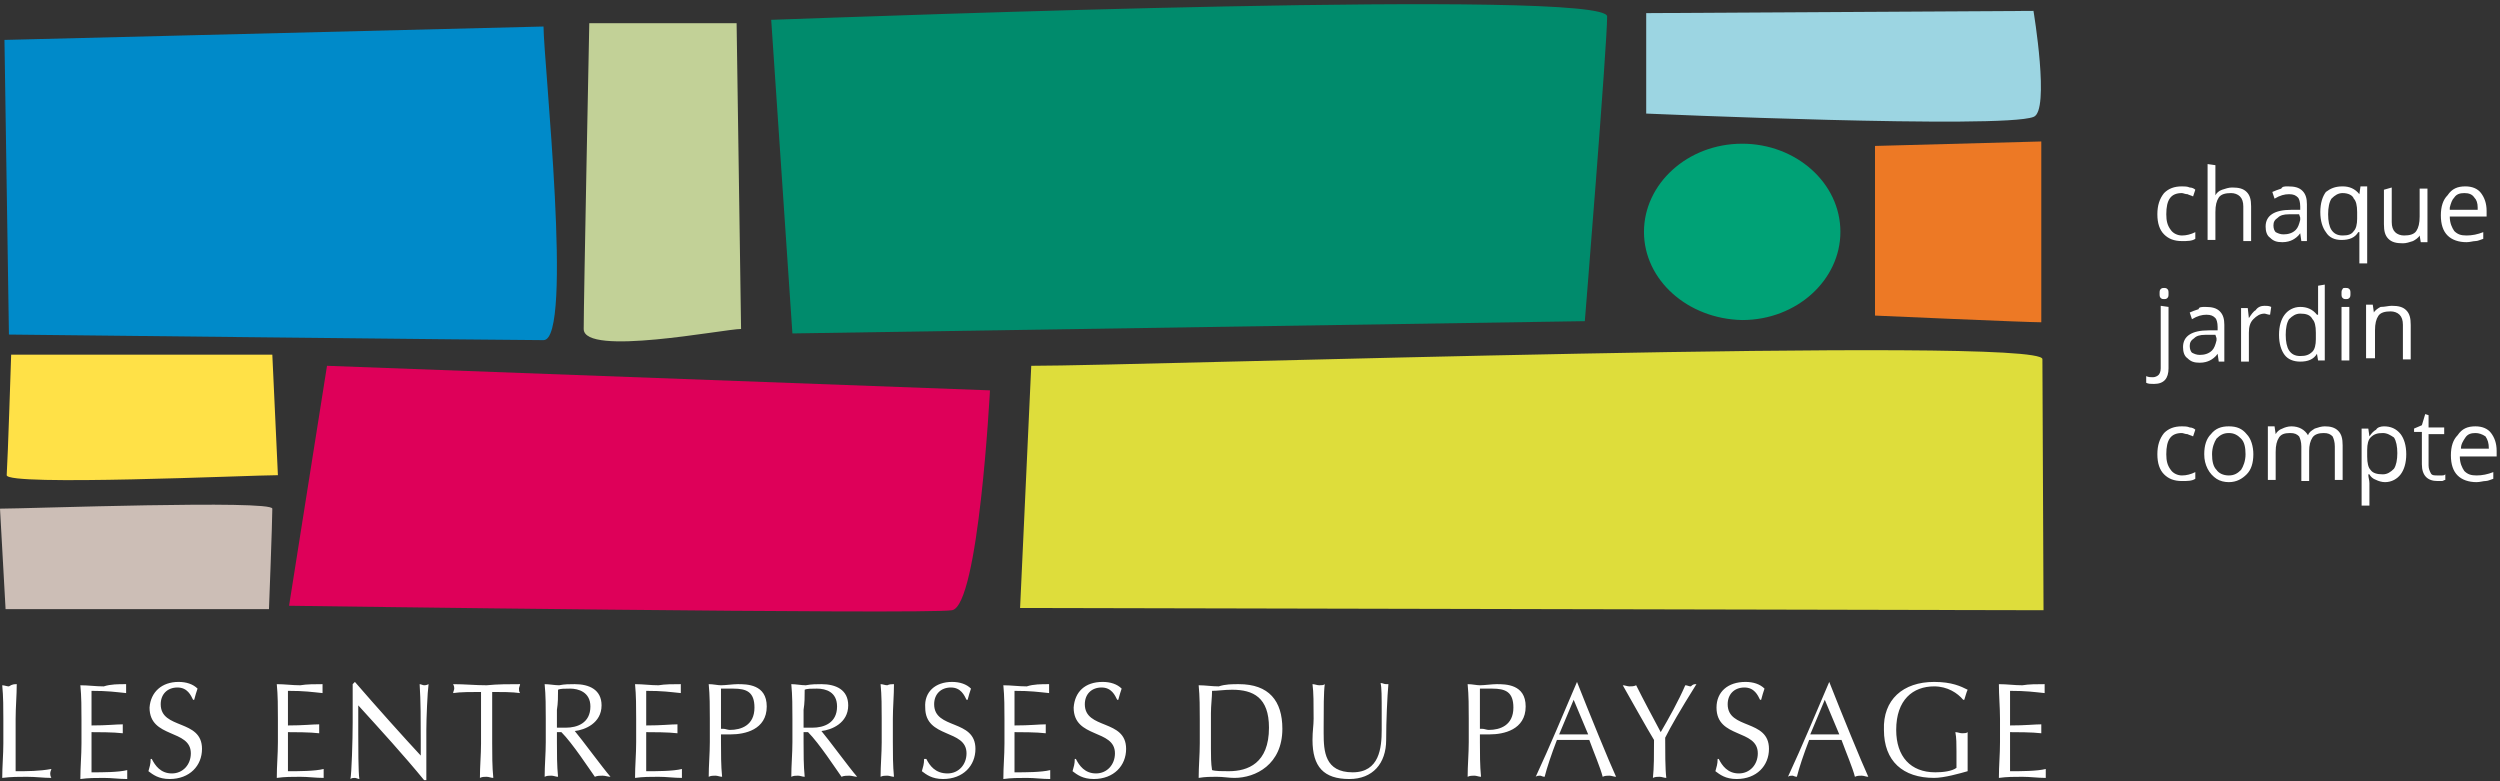 <?xml version="1.0" encoding="utf-8"?>
<!-- Generator: Adobe Illustrator 26.0.2, SVG Export Plug-In . SVG Version: 6.00 Build 0)  -->
<svg version="1.1" id="Calque_1" xmlns="http://www.w3.org/2000/svg" xmlns:xlink="http://www.w3.org/1999/xlink" x="0px" y="0px"
	 viewBox="0 0 224 70" style="enable-background:new 0 0 224 70;" xml:space="preserve">
<rect x="0" y="0" width="224" height="70" fill="#333333" stroke="none"/>
<style type="text/css">
	.st0{fill-rule:evenodd;clip-rule:evenodd;fill:#FFFFFF;}
	.st1{fill-rule:evenodd;clip-rule:evenodd;fill:#DEDD3B;}
	.st2{fill-rule:evenodd;clip-rule:evenodd;fill:#DE0059;}
	.st3{fill-rule:evenodd;clip-rule:evenodd;fill:#CCBEB6;}
	.st4{fill-rule:evenodd;clip-rule:evenodd;fill:#FFE147;}
	.st5{fill-rule:evenodd;clip-rule:evenodd;fill:#ED7925;}
	.st6{fill-rule:evenodd;clip-rule:evenodd;fill:#00A276;}
	.st7{fill-rule:evenodd;clip-rule:evenodd;fill:#9CD5E2;}
	.st8{fill-rule:evenodd;clip-rule:evenodd;fill:#008B6C;}
	.st9{fill-rule:evenodd;clip-rule:evenodd;fill:#C2D197;}
	.st10{fill-rule:evenodd;clip-rule:evenodd;fill:#008AC9;}
</style>
<desc>Created with Sketch.</desc>
<g>
	<g transform="translate(-164 -15)">
		<g transform="translate(164 15)">
			<path class="st0" d="M16,61.1c0.7,0,1.3,0.2,1.7,0.6c-0.1,0.3-0.2,0.6-0.3,1h-0.1c-0.2-0.4-0.5-1.1-1.4-1.1
				c-0.9,0-1.5,0.6-1.5,1.5c0,2.3,3.7,1.3,3.7,4c0,1.5-1.1,2.7-2.9,2.7c-1,0-1.5-0.4-1.9-0.7c0.1-0.4,0.2-0.6,0.2-1.1h0.1
				c0.3,0.6,0.8,1.3,1.8,1.3c1,0,1.7-0.8,1.7-1.8c0-2.2-3.7-1.3-3.7-4.1C13.5,62,14.5,61.1,16,61.1L16,61.1z M85.3,61.1
				c0.7,0,1.3,0.2,1.7,0.6c-0.1,0.3-0.2,0.6-0.3,1h-0.1c-0.2-0.4-0.5-1.1-1.4-1.1s-1.5,0.6-1.5,1.5c0,2.3,3.7,1.3,3.7,4
				c0,1.5-1.1,2.7-2.9,2.7c-1,0-1.5-0.4-1.9-0.7c0.1-0.4,0.2-0.6,0.2-1.1H83c0.3,0.6,0.8,1.3,1.9,1.3c1,0,1.7-0.8,1.7-1.8
				c0-2.2-3.7-1.3-3.7-4.1C82.8,62,83.8,61.1,85.3,61.1L85.3,61.1z M31.8,61.1c1.9,2.2,4.5,5.1,5.9,6.6l0-1.3c0-1.8,0-3.6-0.1-5.1
				c0.1,0,0.3,0.1,0.4,0.1c0.1,0,0.2,0,0.4-0.1c-0.1,0.7-0.2,3.1-0.2,4.1l0,0.4c0,1.3,0,3.6,0,4.1h-0.2c-1.8-2.2-3.9-4.5-5.9-6.7
				c0,0.4,0,1.1,0,2.2l0,0.3c0,1,0,3.6,0.1,4.1c-0.1,0-0.3-0.1-0.4-0.1c-0.1,0-0.3,0-0.4,0.1c0.1-0.5,0.2-3.4,0.2-5.1l0-1.3
				c0-1,0-1.7,0-2.1L31.8,61.1L31.8,61.1z M98.8,61.1c0.7,0,1.3,0.2,1.7,0.6c-0.1,0.3-0.2,0.6-0.3,1h-0.1c-0.2-0.4-0.5-1.1-1.4-1.1
				c-0.9,0-1.5,0.6-1.5,1.5c0,2.3,3.7,1.3,3.7,4c0,1.5-1.1,2.7-2.9,2.7c-1,0-1.5-0.4-1.9-0.7c0.1-0.4,0.2-0.6,0.2-1.1h0.1
				c0.3,0.6,0.8,1.3,1.8,1.3c1,0,1.7-0.8,1.7-1.8c0-2.2-3.7-1.3-3.7-4.1C96.3,62,97.2,61.1,98.8,61.1L98.8,61.1z M124.4,61.3
				c-0.1,1.1-0.2,3.3-0.2,5c0,2.1-1.2,3.5-3.3,3.5c-2.3,0-3.3-1.1-3.3-3.5c0-0.8,0.1-1.3,0.1-1.9c0-1.3,0-2.4-0.1-3.1
				c0.2,0,0.4,0.1,0.6,0.1c0.2,0,0.4,0,0.5-0.1c-0.1,0.7-0.1,2.2-0.1,3.8l0,0.6c0,1.6,0.1,3.5,2.6,3.5c2.4,0,2.6-2.2,2.6-3.8l0-1.4
				c0-1.6,0-2.4-0.1-2.8c0.2,0,0.3,0.1,0.5,0.1C124.2,61.3,124.3,61.3,124.4,61.3L124.4,61.3z M156.4,61.1c0.7,0,1.3,0.2,1.7,0.6
				c-0.1,0.3-0.2,0.6-0.3,1h-0.1c-0.2-0.4-0.5-1.1-1.4-1.1c-0.9,0-1.5,0.6-1.5,1.5c0,2.3,3.7,1.3,3.7,4c0,1.5-1.1,2.7-2.9,2.7
				c-1,0-1.5-0.4-1.9-0.7c0.1-0.4,0.2-0.6,0.2-1.1h0.1c0.3,0.6,0.8,1.3,1.8,1.3c1,0,1.7-0.8,1.7-1.8c0-2.2-3.7-1.3-3.7-4.1
				C153.8,62,154.8,61.1,156.4,61.1L156.4,61.1z M173.3,61.1c1.6,0,2.4,0.4,3,0.7c-0.1,0.2-0.2,0.6-0.3,0.9h-0.1
				c-0.5-0.6-1.4-1.2-2.6-1.2c-1.9,0-3.4,1.2-3.4,3.9c0,2.4,1.3,3.8,3.5,3.8c0.7,0,1.5-0.1,1.9-0.4c0-0.5,0-1,0-1.5
				c0-0.6,0-1.2-0.1-1.7c0.2,0,0.4,0.1,0.6,0.1c0.2,0,0.4,0,0.5-0.1c0,0.4,0,1.1,0,2.5c0,0.3,0,0.6,0,1c-0.7,0.2-2.1,0.6-3,0.6
				c-2.8,0-4.5-1.5-4.5-4.3C168.7,62.7,170.5,61.1,173.3,61.1L173.3,61.1z M136.7,63.3c0,2.1-2,2.5-3.2,2.5c-0.4,0-0.6,0-0.9,0v0.7
				c0,1,0,2.1,0.1,3.1c-0.2,0-0.4-0.1-0.6-0.1c-0.2,0-0.4,0-0.6,0.1c0-1,0.1-2.1,0.1-3.1v-2.1c0-1,0-2.1-0.1-3.1
				c0.4,0,0.8,0.1,1.1,0.1c0.4,0,1.1-0.1,1.5-0.1C134.9,61.3,136.7,61.3,136.7,63.3L136.7,63.3z M61,61.3c0,0.1,0,0.2,0,0.4
				c0,0.1,0,0.2,0,0.4c-1-0.1-1.6-0.2-3.1-0.2c0,0.5,0,0.9,0,1.5l0,0.4c0,0.5,0,0.9,0,1.2c1.4,0,2.2-0.1,2.8-0.1c0,0.1,0,0.3,0,0.4
				c0,0.1,0,0.2,0,0.4c-0.8-0.1-2.3-0.1-2.8-0.1l0,0.1c0,0.1,0,0.3,0,0.6l0,1c0,0.9,0,1.5,0,1.8c1,0,2.4,0,3.2-0.2
				c0,0.1,0,0.3,0,0.4c0,0.1,0,0.2,0,0.4c-0.7,0-1.4-0.1-2.1-0.1c-0.7,0-1.4,0-2.1,0.1c0-1.1,0.1-2.1,0.1-3.2v-2.1
				c0-1,0-2.1-0.1-3.1c0.7,0,1.4,0.1,2.1,0.1C59.6,61.3,60.3,61.3,61,61.3L61,61.3z M163.9,61.1c1.1,2.8,2.9,7.2,3.5,8.5
				c-0.2,0-0.4-0.1-0.6-0.1c-0.2,0-0.4,0-0.6,0.1c-0.2-0.8-0.8-2.2-1.2-3.3c-0.5,0-1,0-1.5,0c-0.5,0-0.9,0-1.4,0
				c-0.5,1.3-0.9,2.5-1.1,3.3c-0.2,0-0.3-0.1-0.4-0.1c-0.1,0-0.3,0-0.4,0.1c1.3-2.8,2.5-5.7,3.7-8.5H163.9L163.9,61.1z M46.6,61.3
				c0,0.1-0.1,0.3-0.1,0.4c0,0.1,0,0.3,0.1,0.4c-0.7-0.1-1.7-0.1-2.5-0.1c0,0.8,0,1.7,0,2.5v2.1c0,1,0,2.1,0.1,3.1
				c-0.2,0-0.4-0.1-0.6-0.1c-0.2,0-0.4,0-0.6,0.1c0-1,0.1-2.1,0.1-3.1v-2.1c0-0.8,0-1.7,0-2.5c-0.8,0-1.9,0-2.5,0.1
				c0-0.1,0.1-0.3,0.1-0.4c0-0.1,0-0.2-0.1-0.4c1,0,2,0.1,3,0.1C44.6,61.3,45.6,61.3,46.6,61.3L46.6,61.3z M141.3,61.1
				c1.1,2.8,2.9,7.2,3.5,8.5c-0.2,0-0.4-0.1-0.6-0.1c-0.2,0-0.4,0-0.6,0.1c-0.2-0.8-0.8-2.2-1.2-3.3c-0.5,0-1,0-1.5,0
				c-0.5,0-0.9,0-1.4,0c-0.5,1.3-0.9,2.5-1.1,3.3c-0.2,0-0.3-0.1-0.4-0.1c-0.1,0-0.3,0-0.4,0.1c1.3-2.8,2.5-5.7,3.7-8.5H141.3
				L141.3,61.1z M68.7,63.3c0,2.1-2,2.5-3.2,2.5c-0.4,0-0.6,0-0.9,0v0.7c0,1,0,2.1,0.1,3.1c-0.2,0-0.4-0.1-0.6-0.1
				c-0.2,0-0.4,0-0.6,0.1c0-1,0.1-2.1,0.1-3.1v-2.1c0-1,0-2.1-0.1-3.1c0.4,0,0.8,0.1,1.1,0.1c0.4,0,1.1-0.1,1.5-0.1
				C66.9,61.3,68.7,61.3,68.7,63.3L68.7,63.3z M111,61.3c2.7,0,3.9,1.5,3.9,4c0,3.2-2.4,4.4-4.3,4.4c-0.5,0-1-0.1-1.6-0.1
				c-0.5,0-1,0-1.6,0.1c0-1,0.1-2.1,0.1-3.1v-2.1c0-1,0-2.1-0.1-3.1c0.6,0,1.2,0.1,1.8,0.1C109.8,61.3,110.4,61.3,111,61.3L111,61.3
				z M94,61.3c0,0.1,0,0.2,0,0.4c0,0.1,0,0.2,0,0.4c-1-0.1-1.6-0.2-3.1-0.2c0,0.5,0,0.9,0,1.5l0,0.4c0,0.5,0,0.9,0,1.2
				c1.4,0,2.2-0.1,2.8-0.1c0,0.1,0,0.3,0,0.4c0,0.1,0,0.2,0,0.4c-0.8-0.1-2.3-0.1-2.8-0.1l0,0.1c0,0.2,0,0.3,0,0.7l0,1
				c0,0.9,0,1.5,0,1.8c1,0,2.4,0,3.2-0.2c0,0.1,0,0.3,0,0.4c0,0.1,0,0.2,0,0.4c-0.7,0-1.4-0.1-2.1-0.1c-0.7,0-1.4,0-2.1,0.1
				c0-1.1,0.1-2.1,0.1-3.2v-2.1c0-1,0-2.1-0.1-3.1c0.7,0,1.4,0.1,2.1,0.1C92.6,61.3,93.3,61.3,94,61.3L94,61.3z M1.5,61.3
				c0,1-0.1,2.1-0.1,3.1c0,2,0,3.5,0,4.7c1.1,0,2.1,0,3.2-0.2c0,0.1-0.1,0.2-0.1,0.4c0,0.1,0,0.2,0.1,0.4c-0.7,0-1.4-0.1-2.2-0.1
				c-0.7,0-1.4,0-2.2,0.1c0-1,0.1-2.1,0.1-3.1v-2.1c0-1,0-2.1-0.1-3.1c0.2,0,0.4,0.1,0.6,0.1C1.1,61.3,1.3,61.3,1.5,61.3L1.5,61.3z
				 M11.3,61.3c0,0.1,0,0.2,0,0.4c0,0.1,0,0.2,0,0.4c-1-0.1-1.6-0.2-3.1-0.2c0,0.5,0,0.9,0,1.5l0,0.4c0,0.5,0,0.9,0,1.2
				c1.4,0,2.2-0.1,2.8-0.1c0,0.1,0,0.3,0,0.4c0,0.1,0,0.2,0,0.4c-0.8-0.1-2.3-0.1-2.8-0.1c0,0.2,0,0.4,0,0.8l0,1c0,0.9,0,1.5,0,1.8
				c1,0,2.4,0,3.2-0.2c0,0.1,0,0.3,0,0.4c0,0.1,0,0.2,0,0.4c-0.7,0-1.4-0.1-2.1-0.1c-0.7,0-1.4,0-2.1,0.1c0-1.1,0.1-2.1,0.1-3.2
				v-2.1c0-1,0-2.1-0.1-3.1c0.7,0,1.4,0.1,2.1,0.1C9.9,61.3,10.6,61.3,11.3,61.3L11.3,61.3z M73.6,61.3c1.3,0,2.4,0.5,2.4,1.9
				c0,1.6-1.5,2.2-2.4,2.3c0.6,0.7,2.5,3.3,3.2,4.1c-0.2,0-0.5-0.1-0.7-0.1c-0.2,0-0.5,0-0.7,0.1c-0.5-0.7-2-3-3-4H72v0.9
				c0,1,0,2.1,0.1,3.1c-0.2,0-0.4-0.1-0.6-0.1c-0.2,0-0.4,0-0.6,0.1c0-1,0.1-2.1,0.1-3.1v-2.1c0-1,0-2.1-0.1-3.1
				c0.4,0,0.9,0.1,1.3,0.1C72.7,61.3,73.2,61.3,73.6,61.3L73.6,61.3z M80.1,61.3c0,1-0.1,2.1-0.1,3.1v2.1c0,1,0,2.1,0.1,3.1
				c-0.2,0-0.4-0.1-0.6-0.1c-0.2,0-0.4,0-0.6,0.1c0-1,0.1-2.1,0.1-3.1v-2.1c0-1,0-2.1-0.1-3.1c0.2,0,0.4,0.1,0.6,0.1
				C79.7,61.3,79.9,61.3,80.1,61.3z M183.2,61.3c0,0.1,0,0.2,0,0.4c0,0.1,0,0.2,0,0.4c-1-0.1-1.6-0.2-3.1-0.2c0,0.5,0,0.9,0,1.5
				l0,0.4c0,0.5,0,0.9,0,1.2c1.4,0,2.2-0.1,2.8-0.1c0,0.1,0,0.3,0,0.4c0,0.1,0,0.2,0,0.4c-0.8-0.1-2.3-0.1-2.8-0.1
				c0,0.2,0,0.4,0,0.7l0,1c0,0.9,0,1.5,0,1.8c1,0,2.4,0,3.2-0.2c0,0.1,0,0.3,0,0.4c0,0.1,0,0.2,0,0.4c-0.7,0-1.4-0.1-2.1-0.1
				c-0.7,0-1.4,0-2.1,0.1c0-1.1,0.1-2.1,0.1-3.2v-2.1c0-1-0.1-2.1-0.1-3.1c0.7,0,1.4,0.1,2.1,0.1C181.8,61.3,182.5,61.3,183.2,61.3
				L183.2,61.3z M28.9,61.3c0,0.1,0,0.2,0,0.4c0,0.1,0,0.2,0,0.4c-1-0.1-1.6-0.2-3.1-0.2c0,0.5,0,0.9,0,1.5l0,0.4c0,0.5,0,0.9,0,1.2
				c1.4,0,2.2-0.1,2.8-0.1c0,0.1,0,0.3,0,0.4c0,0.1,0,0.2,0,0.4c-0.8-0.1-2.3-0.1-2.8-0.1l0,0.1c0,0.1,0,0.3,0,0.5l0,1.6
				c0,0.7,0,1.1,0,1.3c1,0,2.4,0,3.2-0.2c0,0.1,0,0.3,0,0.4c0,0.1,0,0.2,0,0.4c-0.7,0-1.4-0.1-2.1-0.1c-0.7,0-1.4,0-2.1,0.1
				c0-1.1,0.1-2.1,0.1-3.2v-2.1c0-1,0-2.1-0.1-3.1c0.7,0,1.4,0.1,2.1,0.1C27.5,61.3,28.2,61.3,28.9,61.3L28.9,61.3z M152,61.3
				c-1.5,2.4-2.3,3.8-2.8,4.8c0,1.2,0,2.8,0.1,3.6c-0.2,0-0.4-0.1-0.6-0.1c-0.2,0-0.4,0-0.6,0.1c0.1-0.9,0.1-2.1,0.1-3.4
				c-0.5-0.8-2.4-4.2-2.8-4.9c0.2,0,0.4,0.1,0.6,0.1c0.2,0,0.4,0,0.6-0.1c0.7,1.4,1.4,2.7,2.2,4.2c0.7-1.2,1.6-2.8,2.2-4.2
				c0.2,0,0.3,0.1,0.5,0.1C151.7,61.3,151.8,61.3,152,61.3L152,61.3z M51.5,61.3c1.3,0,2.4,0.5,2.4,1.9c0,1.6-1.5,2.2-2.4,2.3
				c0.6,0.7,2.5,3.3,3.2,4.1c-0.2,0-0.5-0.1-0.7-0.1c-0.2,0-0.5,0-0.7,0.1c-0.5-0.7-2-3-3-4h-0.4v0.9c0,1,0,2.1,0.1,3.1
				c-0.2,0-0.4-0.1-0.6-0.1c-0.2,0-0.4,0-0.6,0.1c0-1,0.1-2.1,0.1-3.1v-2.1c0-1,0-2.1-0.1-3.1c0.4,0,0.9,0.1,1.3,0.1
				C50.6,61.3,51,61.3,51.5,61.3L51.5,61.3z M110.4,61.8c-0.7,0-1.3,0.1-1.8,0.1c0,0.6-0.1,1.3-0.1,2l0,0.5v2.1l0,0.6
				c0,0.6,0,1.3,0.1,1.9c0.3,0.1,0.9,0.1,1.5,0.1c1.7,0,3.6-0.7,3.6-3.9C113.7,62.5,112.3,61.8,110.4,61.8L110.4,61.8z M163.5,62.7
				l-1.3,3.1l0.4,0c0.3,0,0.6,0,0.8,0l0.7,0l0.7,0L163.5,62.7L163.5,62.7z M141,62.7l-1.3,3.1l0.4,0c0.3,0,0.6,0,0.8,0l0.7,0l0.7,0
				L141,62.7L141,62.7z M65.7,61.7h-1.1v3.6l0.2,0c0.2,0,0.4,0.1,0.6,0.1c1,0,2.2-0.4,2.2-2C67.6,62,66.9,61.7,65.7,61.7L65.7,61.7z
				 M133.7,61.7h-1.1v3.6l0.2,0c0.2,0,0.4,0.1,0.6,0.1c1,0,2.2-0.4,2.2-2C135.6,62,134.9,61.7,133.7,61.7L133.7,61.7z M73.2,61.7
				c-0.5,0-0.9,0-1.1,0.1c0,0.6,0,1.2-0.1,1.8l0,0.9v0.7l0.1,0c0.2,0,0.4,0,0.7,0c1,0,2.2-0.4,2.2-1.9C75,62,74,61.7,73.2,61.7
				L73.2,61.7z M51.1,61.7c-0.5,0-0.9,0-1.1,0.1c0,0.6,0,1.2-0.1,1.8l0,0.9v0.7l0.1,0c0.2,0,0.4,0,0.7,0c1,0,2.2-0.4,2.2-1.9
				C52.9,62,51.8,61.7,51.1,61.7L51.1,61.7z"/>
			<path class="st0" d="M213.6,38.2c0.6,0,1.1,0.2,1.5,0.7c0.3,0.4,0.5,1,0.5,1.8c0,0.8-0.2,1.4-0.5,1.8c-0.3,0.4-0.8,0.7-1.4,0.7
				c-0.3,0-0.6-0.1-0.8-0.2c-0.3-0.1-0.5-0.3-0.6-0.5h-0.1c0,0.3,0.1,0.5,0.1,0.8v2h-0.7v-6.9h0.6l0.1,0.7h0
				c0.2-0.3,0.4-0.5,0.6-0.6C213,38.3,213.3,38.2,213.6,38.2L213.6,38.2z M195.5,38.2c0.2,0,0.5,0,0.7,0.1c0.2,0,0.4,0.1,0.5,0.2
				l-0.2,0.6c-0.2-0.1-0.3-0.1-0.5-0.2c-0.2,0-0.4-0.1-0.5-0.1c-1,0-1.4,0.6-1.4,1.9c0,0.6,0.1,1,0.4,1.4c0.2,0.3,0.6,0.5,1,0.5
				c0.4,0,0.8-0.1,1.2-0.3v0.6c-0.3,0.2-0.7,0.2-1.2,0.2c-0.7,0-1.2-0.2-1.6-0.6c-0.4-0.4-0.6-1-0.6-1.8c0-0.8,0.2-1.4,0.6-1.9
				C194.3,38.4,194.8,38.2,195.5,38.2L195.5,38.2z M217.6,37.2v1.1h1.4v0.6h-1.4v2.8c0,0.3,0.1,0.5,0.2,0.7c0.1,0.2,0.3,0.2,0.6,0.2
				c0.1,0,0.2,0,0.4,0c0.1,0,0.2,0,0.3-0.1V43c-0.1,0-0.2,0.1-0.3,0.1c-0.2,0-0.3,0-0.4,0c-0.9,0-1.4-0.5-1.4-1.5v-2.9h-0.7v-0.3
				l0.7-0.3l0.3-1L217.6,37.2L217.6,37.2z M199.7,38.2c0.7,0,1.2,0.2,1.6,0.7c0.4,0.4,0.6,1.1,0.6,1.8c0,0.8-0.2,1.4-0.6,1.8
				c-0.4,0.4-0.9,0.7-1.6,0.7c-0.4,0-0.8-0.1-1.1-0.3c-0.3-0.2-0.6-0.5-0.8-0.9c-0.2-0.4-0.3-0.8-0.3-1.3c0-0.8,0.2-1.4,0.6-1.8
				C198.5,38.4,199,38.2,199.7,38.2L199.7,38.2z M221.8,38.2c0.6,0,1.1,0.2,1.4,0.6c0.3,0.4,0.5,0.9,0.5,1.6v0.5h-3.3
				c0,0.6,0.2,1,0.4,1.3c0.3,0.3,0.6,0.4,1.1,0.4c0.5,0,1-0.1,1.5-0.3v0.6c-0.3,0.1-0.5,0.2-0.7,0.2c-0.2,0-0.5,0.1-0.8,0.1
				c-0.7,0-1.3-0.2-1.7-0.6c-0.4-0.4-0.6-1-0.6-1.8c0-0.8,0.2-1.4,0.6-1.8C220.6,38.4,221.1,38.2,221.8,38.2L221.8,38.2z
				 M208.3,38.2c0.5,0,0.9,0.1,1.2,0.4c0.3,0.3,0.4,0.7,0.4,1.3v3.1h-0.7V40c0-0.4-0.1-0.7-0.2-0.9c-0.2-0.2-0.4-0.3-0.8-0.3
				c-0.4,0-0.8,0.1-1,0.4c-0.2,0.3-0.3,0.7-0.3,1.2v2.7h-0.7V40c0-0.4-0.1-0.7-0.2-0.9c-0.2-0.2-0.4-0.3-0.8-0.3
				c-0.5,0-0.8,0.1-1,0.4c-0.2,0.3-0.3,0.7-0.3,1.3v2.5h-0.7v-4.8h0.6l0.1,0.7h0c0.1-0.2,0.3-0.4,0.6-0.5c0.2-0.1,0.5-0.2,0.8-0.2
				c0.7,0,1.2,0.3,1.5,0.8h0c0.1-0.3,0.3-0.4,0.6-0.6C207.7,38.3,208,38.2,208.3,38.2L208.3,38.2z M199.7,38.8
				c-0.5,0-0.8,0.2-1.1,0.5c-0.2,0.3-0.4,0.8-0.4,1.4c0,0.6,0.1,1.1,0.4,1.4c0.2,0.3,0.6,0.5,1.1,0.5c0.5,0,0.8-0.2,1.1-0.5
				c0.2-0.3,0.4-0.8,0.4-1.4c0-0.6-0.1-1.1-0.4-1.4C200.5,39,200.2,38.8,199.7,38.8L199.7,38.8z M213.5,38.8c-0.5,0-0.8,0.1-1.1,0.4
				c-0.2,0.2-0.3,0.6-0.3,1.1l0,0.2v0.2l0,0.2c0,0.6,0.1,1,0.3,1.2c0.2,0.3,0.6,0.4,1.1,0.4c0.4,0,0.7-0.2,1-0.5
				c0.2-0.3,0.3-0.8,0.3-1.4c0-0.6-0.1-1.1-0.3-1.4C214.2,39,213.9,38.8,213.5,38.8L213.5,38.8z M221.8,38.8c-0.4,0-0.7,0.1-0.9,0.4
				c-0.2,0.3-0.4,0.6-0.4,1h2.5c0-0.5-0.1-0.8-0.3-1.1C222.4,38.9,222.1,38.8,221.8,38.8L221.8,38.8z M194.3,27.5v5.5
				c0,0.9-0.4,1.4-1.3,1.4c-0.3,0-0.5,0-0.7-0.1v-0.6c0.2,0.1,0.4,0.1,0.6,0.1c0.2,0,0.4-0.1,0.5-0.2c0.1-0.1,0.2-0.3,0.2-0.6v-5.6
				L194.3,27.5L194.3,27.5z M208.3,25.5v6.8h-0.6l-0.1-0.6h0c-0.3,0.5-0.8,0.7-1.5,0.7c-0.6,0-1.1-0.2-1.4-0.6
				c-0.3-0.4-0.5-1-0.5-1.8c0-0.8,0.2-1.4,0.5-1.8c0.3-0.4,0.8-0.7,1.4-0.7c0.6,0,1.1,0.2,1.5,0.7h0.1l0-0.3l0-0.3v-2L208.3,25.5
				L208.3,25.5z M197.6,27.5c0.6,0,1,0.1,1.3,0.4c0.3,0.3,0.4,0.7,0.4,1.2v3.3h-0.5l-0.1-0.7h0c-0.2,0.3-0.5,0.5-0.7,0.6
				c-0.2,0.1-0.5,0.2-0.9,0.2c-0.5,0-0.8-0.1-1.1-0.4c-0.3-0.2-0.4-0.6-0.4-1c0-1,0.8-1.5,2.3-1.5l0.8,0v-0.3c0-0.4-0.1-0.7-0.2-0.8
				c-0.2-0.2-0.4-0.3-0.8-0.3c-0.4,0-0.8,0.1-1.3,0.4l-0.2-0.6c0.2-0.1,0.5-0.2,0.8-0.3C197,27.5,197.3,27.5,197.6,27.5L197.6,27.5z
				 M214.3,27.4c0.6,0,1,0.1,1.3,0.4c0.3,0.3,0.4,0.7,0.4,1.3v3.1h-0.7v-3.1c0-0.4-0.1-0.7-0.3-0.9c-0.2-0.2-0.5-0.3-0.8-0.3
				c-0.5,0-0.9,0.1-1.1,0.4c-0.2,0.3-0.3,0.7-0.3,1.3v2.5H212v-4.8h0.6l0.1,0.7h0c0.1-0.2,0.4-0.4,0.6-0.5
				C213.7,27.5,214,27.4,214.3,27.4L214.3,27.4z M210.5,27.5v4.8h-0.7v-4.8C209.8,27.5,210.5,27.5,210.5,27.5z M202.9,27.4
				c0.2,0,0.4,0,0.6,0.1l-0.1,0.7c-0.2,0-0.4-0.1-0.5-0.1c-0.4,0-0.7,0.2-1,0.5c-0.3,0.3-0.4,0.7-0.4,1.2v2.6h-0.7v-4.8h0.6l0.1,0.9
				h0c0.2-0.3,0.4-0.6,0.6-0.7C202.3,27.5,202.6,27.4,202.9,27.4L202.9,27.4z M198.5,30l-0.7,0l-0.2,0c-0.5,0-0.8,0.1-1,0.3
				c-0.3,0.2-0.4,0.4-0.4,0.7c0,0.3,0.1,0.5,0.2,0.6c0.2,0.1,0.4,0.2,0.7,0.2c0.4,0,0.8-0.1,1.1-0.4c0.2-0.2,0.3-0.5,0.4-0.9l0-0.2
				L198.5,30L198.5,30z M206.1,28.1c-0.4,0-0.7,0.2-1,0.5c-0.2,0.3-0.3,0.8-0.3,1.4c0,0.6,0.1,1.1,0.3,1.4c0.2,0.3,0.5,0.5,1,0.5
				c0.5,0,0.8-0.1,1.1-0.4c0.2-0.2,0.3-0.6,0.3-1.1l0-0.2v-0.2l0-0.2c0-0.6-0.1-1-0.3-1.2C207,28.2,206.6,28.1,206.1,28.1
				L206.1,28.1z M210.2,25.8c0.1,0,0.2,0,0.3,0.1c0.1,0.1,0.1,0.2,0.1,0.4c0,0.2,0,0.3-0.1,0.4c-0.1,0.1-0.2,0.1-0.3,0.1
				c-0.1,0-0.2,0-0.3-0.1c-0.1-0.1-0.1-0.2-0.1-0.4c0-0.2,0-0.3,0.1-0.4C209.9,25.8,210,25.8,210.2,25.8z M193.9,25.8
				c0.1,0,0.2,0,0.3,0.1c0.1,0.1,0.1,0.2,0.1,0.4c0,0.2,0,0.3-0.1,0.4c-0.1,0.1-0.2,0.1-0.3,0.1c-0.1,0-0.2,0-0.3-0.1
				c-0.1-0.1-0.1-0.2-0.1-0.4c0-0.2,0-0.3,0.1-0.4C193.7,25.8,193.8,25.8,193.9,25.8z M209.9,16.7c0.6,0,1.1,0.2,1.5,0.7h0l0.1-0.7
				h0.6v6.9h-0.7v-2.1c0-0.3,0-0.5,0-0.7h-0.1c-0.3,0.5-0.8,0.7-1.5,0.7c-0.6,0-1.1-0.2-1.4-0.7c-0.3-0.4-0.5-1-0.5-1.8
				c0-0.8,0.2-1.4,0.5-1.8C208.8,16.9,209.2,16.7,209.9,16.7L209.9,16.7z M195.5,16.7c0.2,0,0.5,0,0.7,0.1c0.2,0,0.4,0.1,0.5,0.2
				l-0.2,0.6c-0.2-0.1-0.3-0.1-0.5-0.2c-0.2,0-0.4-0.1-0.5-0.1c-1,0-1.4,0.6-1.4,1.9c0,0.6,0.1,1,0.4,1.4c0.2,0.3,0.6,0.5,1,0.5
				c0.4,0,0.8-0.1,1.2-0.3v0.6c-0.3,0.2-0.7,0.2-1.2,0.2c-0.7,0-1.2-0.2-1.6-0.6c-0.4-0.4-0.6-1-0.6-1.8c0-0.8,0.2-1.4,0.6-1.9
				C194.3,16.9,194.8,16.7,195.5,16.7L195.5,16.7z M205,16.7c0.6,0,1,0.1,1.3,0.4c0.3,0.3,0.4,0.7,0.4,1.2v3.3h-0.5l-0.1-0.7h0
				c-0.2,0.3-0.5,0.5-0.7,0.6c-0.2,0.1-0.5,0.2-0.9,0.2c-0.5,0-0.8-0.1-1.1-0.4c-0.3-0.2-0.4-0.6-0.4-1c0-1,0.8-1.5,2.3-1.5l0.8,0
				v-0.3c0-0.4-0.1-0.7-0.2-0.8c-0.2-0.2-0.4-0.3-0.8-0.3c-0.4,0-0.8,0.1-1.3,0.4l-0.2-0.6c0.2-0.1,0.5-0.2,0.8-0.3
				C204.5,16.7,204.7,16.7,205,16.7L205,16.7z M220.9,16.7c0.6,0,1.1,0.2,1.4,0.6c0.3,0.4,0.5,0.9,0.5,1.6v0.5h-3.3
				c0,0.6,0.2,1,0.4,1.3c0.3,0.3,0.6,0.4,1.1,0.4c0.5,0,1-0.1,1.5-0.3v0.6c-0.3,0.1-0.5,0.2-0.7,0.2c-0.2,0-0.5,0.1-0.8,0.1
				c-0.7,0-1.3-0.2-1.7-0.6c-0.4-0.4-0.6-1-0.6-1.8c0-0.8,0.2-1.4,0.6-1.8C219.7,16.9,220.2,16.7,220.9,16.7L220.9,16.7z
				 M214.3,16.8v3.1c0,0.4,0.1,0.7,0.3,0.9c0.2,0.2,0.5,0.3,0.8,0.3c0.5,0,0.9-0.1,1.1-0.4c0.2-0.3,0.3-0.7,0.3-1.3v-2.5h0.7v4.8
				h-0.6l-0.1-0.6h0c-0.1,0.2-0.4,0.4-0.6,0.5c-0.3,0.1-0.6,0.2-0.9,0.2c-0.6,0-1-0.1-1.3-0.4c-0.3-0.3-0.4-0.7-0.4-1.3v-3.1
				L214.3,16.8L214.3,16.8z M198.5,14.8v2.1c0,0.2,0,0.5,0,0.6h0c0.1-0.2,0.3-0.4,0.6-0.5c0.3-0.1,0.6-0.2,0.9-0.2
				c0.6,0,1,0.1,1.3,0.4c0.3,0.3,0.4,0.7,0.4,1.3v3.1H201v-3.1c0-0.4-0.1-0.7-0.3-0.9c-0.2-0.2-0.5-0.3-0.8-0.3
				c-0.5,0-0.9,0.1-1.1,0.4c-0.2,0.3-0.3,0.7-0.3,1.3v2.5h-0.7v-6.8L198.5,14.8L198.5,14.8z M206,19.2l-0.7,0l-0.2,0
				c-0.5,0-0.8,0.1-1,0.3c-0.3,0.2-0.4,0.4-0.4,0.7c0,0.3,0.1,0.5,0.2,0.6c0.2,0.1,0.4,0.2,0.7,0.2c0.4,0,0.8-0.1,1.1-0.4
				c0.2-0.2,0.3-0.5,0.4-0.9l0-0.2L206,19.2L206,19.2z M209.9,17.3c-0.4,0-0.7,0.2-1,0.5c-0.2,0.3-0.3,0.8-0.3,1.4
				c0,0.6,0.1,1.1,0.3,1.4c0.2,0.3,0.5,0.5,1,0.5c0.5,0,0.8-0.1,1-0.4c0.2-0.2,0.3-0.6,0.3-1.1l0-0.2v-0.2l0-0.2
				c0-0.6-0.1-1-0.3-1.2C210.8,17.5,210.4,17.3,209.9,17.3L209.9,17.3z M220.8,17.3c-0.4,0-0.7,0.1-0.9,0.4
				c-0.2,0.2-0.3,0.5-0.4,0.9l0,0.2h2.5l0-0.2c0-0.4-0.1-0.7-0.3-0.9C221.5,17.4,221.2,17.3,220.8,17.3L220.8,17.3z"/>
			<g transform="translate(-3.8e-5 .376)">
				<path class="st1" d="M92.4,32.4c10.1,0,90.6-2.7,90.6-0.6c0,2,0.1,22.5,0.1,22.5l-91.7-0.2L92.4,32.4L92.4,32.4z"/>
				<path class="st2" d="M25.9,53.9l3.4-21.5l59.4,2.2c0,0-1,19.3-3.4,19.7C83,54.7,25.9,53.9,25.9,53.9"/>
				<path class="st3" d="M0,45.2c2.4,0,24.4-0.8,24.4,0c0,1.2-0.3,9-0.3,9H0.5L0,45.2L0,45.2z"/>
				<path class="st4" d="M24.9,42.2c-2.4,0-24.3,1-24.3,0C0.7,40.8,1,31.4,1,31.4h23.4L24.9,42.2L24.9,42.2z"/>
				<path class="st5" d="M182.9,12.3v16.2c-1.4,0-14.9-0.6-14.9-0.6V12.7L182.9,12.3L182.9,12.3z"/>
				<path class="st6" d="M147.3,20.4c0-4.3,3.9-7.9,8.8-7.9c4.8,0,8.8,3.5,8.8,7.9c0,4.3-3.9,7.9-8.8,7.9
					C151.2,28.2,147.3,24.7,147.3,20.4"/>
				<path class="st7" d="M182.2,0.6c0,0,1.5,9,0,9.5c-2.8,1.1-34.7-0.3-34.7-0.3v-9L182.2,0.6L182.2,0.6z"/>
				<path class="st8" d="M69.1,1.4C77.9,1.1,144-1.4,144,1.1c0,2.6-2,27.3-2,27.3l-71,1.1L69.1,1.4L69.1,1.4z"/>
				<path class="st9" d="M66.4,29.1c-1.5,0-14.1,2.5-14.1,0c0-2.5,0.5-27.4,0.5-27.4H66L66.4,29.1L66.4,29.1z"/>
				<path class="st10" d="M48.7,2c0,3.1,2.7,28.1,0,28.1c-2.7,0-47.9-0.5-47.9-0.5L0.4,3.2L48.7,2L48.7,2z"/>
			</g>
		</g>
	</g>
</g>
</svg>
